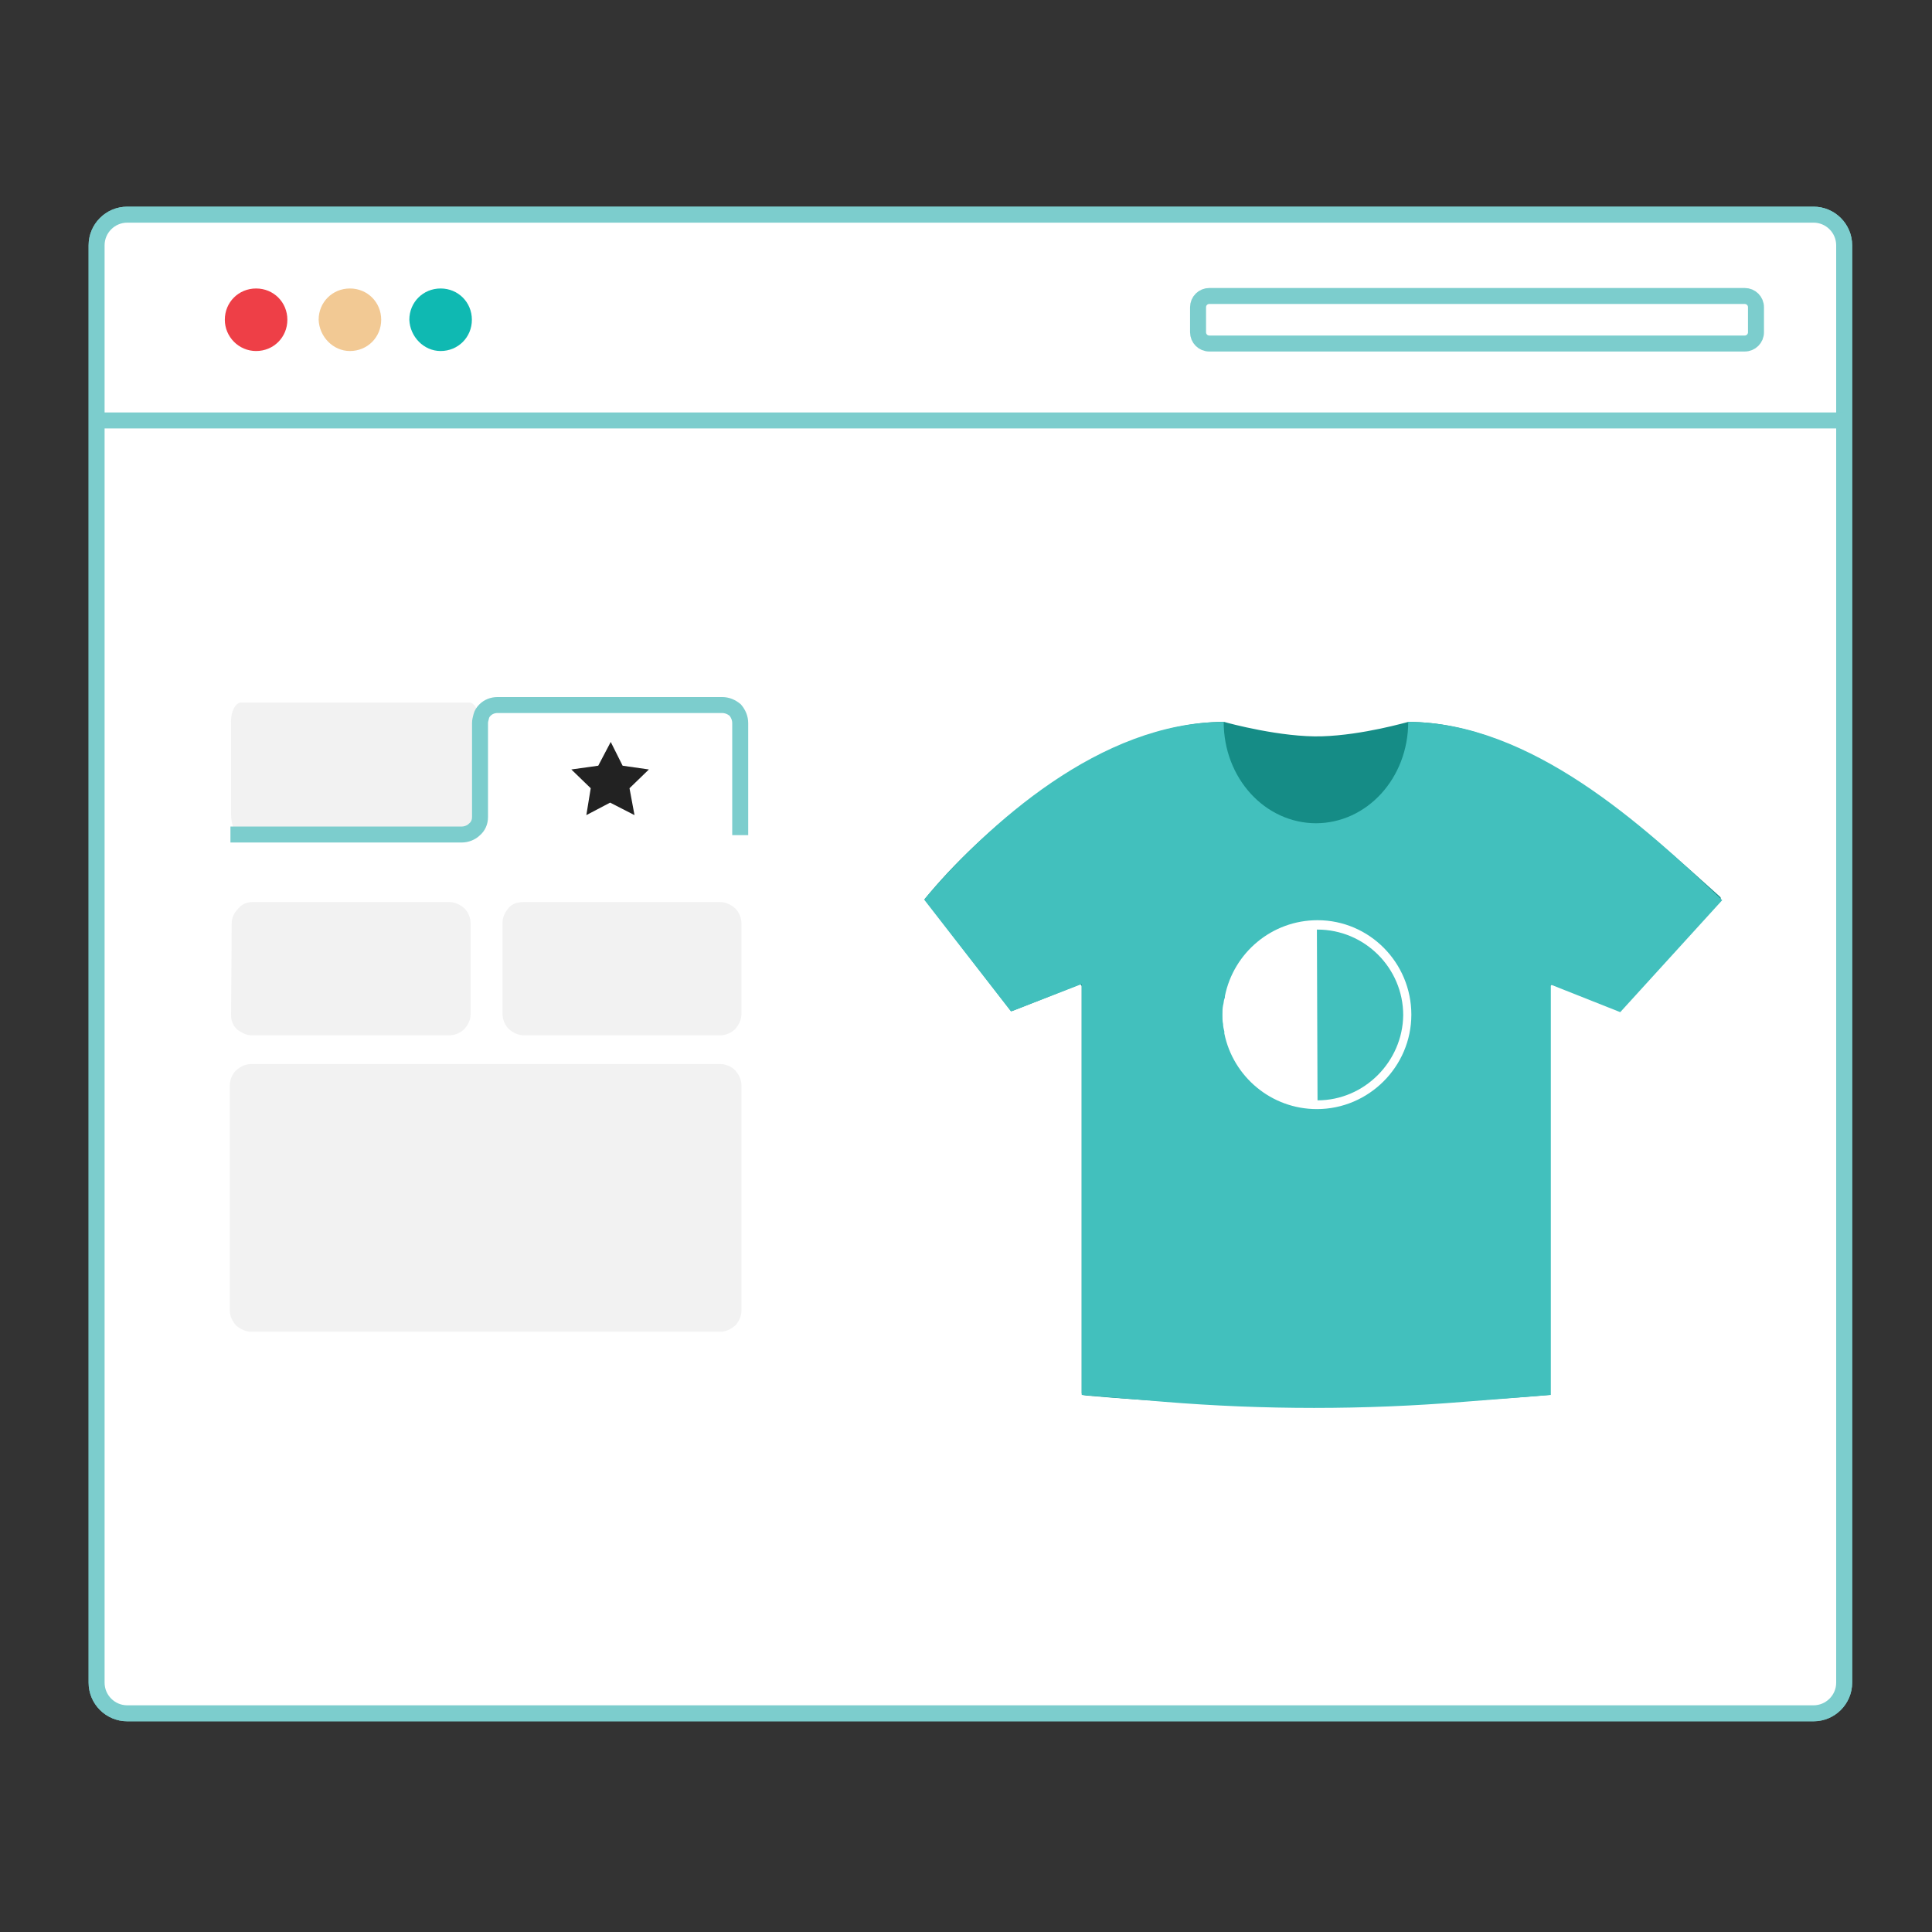 <svg width="180" height="180" viewBox="0 0 180 180" fill="none" xmlns="http://www.w3.org/2000/svg">
<rect x="0" y="0" width="180" height="180" fill="#333333" stroke="none"/>
<path d="M168.962 20H11.855C10.282 20 9 21.282 9 22.855V156.769C9 158.342 10.282 159.624 11.855 159.624H168.962C170.535 159.624 171.817 158.342 171.817 156.769V22.855C171.817 21.282 170.535 20 168.962 20Z" fill="white" stroke="#7CCDCD" stroke-width="1.489" stroke-miterlimit="10"/>
<path d="M23.86 32.704C25.491 32.704 26.773 31.422 26.773 29.79C26.773 28.159 25.491 26.877 23.86 26.877C22.228 26.877 20.946 28.159 20.946 29.79C20.946 31.364 22.228 32.704 23.86 32.704Z" fill="#EE3F47"/>
<path d="M41.051 32.704C42.682 32.704 43.964 31.422 43.964 29.79C43.964 28.159 42.682 26.877 41.051 26.877C39.419 26.877 38.137 28.159 38.137 29.79C38.195 31.364 39.477 32.704 41.051 32.704Z" fill="#0FB9B2"/>
<path d="M32.601 32.704C34.233 32.704 35.515 31.422 35.515 29.79C35.515 28.159 34.233 26.877 32.601 26.877C30.969 26.877 29.687 28.159 29.687 29.79C29.745 31.364 31.027 32.704 32.601 32.704Z" fill="#F2C994"/>
<path d="M162.552 27.576H112.669C112.086 27.576 111.62 28.042 111.62 28.625V30.956C111.62 31.538 112.086 32.005 112.669 32.005H162.552C163.134 32.005 163.601 31.538 163.601 30.956V28.625C163.601 28.042 163.134 27.576 162.552 27.576Z" stroke="#7CCDCD" stroke-width="1.489" stroke-miterlimit="10"/>
<path d="M9.466 39.172H171.759" stroke="#7CCDCD" stroke-width="1.489" stroke-miterlimit="10"/>
<path d="M22.461 65.454H43.731C44.256 65.454 44.664 66.328 44.664 67.377V75.885C44.664 76.934 44.256 77.808 43.731 77.808H22.461C21.937 77.808 21.529 76.934 21.529 75.885V67.377C21.471 66.328 21.937 65.454 22.461 65.454ZM23.51 84.043H41.866C42.391 84.043 42.857 84.276 43.265 84.626C43.615 84.976 43.848 85.5 43.848 86.025V94.474C43.848 94.999 43.615 95.465 43.265 95.873C42.915 96.222 42.391 96.456 41.866 96.456H23.452C23.219 96.456 22.927 96.397 22.694 96.281C22.461 96.164 22.228 96.048 22.053 95.873C21.878 95.698 21.704 95.465 21.645 95.232C21.529 94.999 21.529 94.707 21.529 94.474L21.587 86.025C21.587 85.5 21.82 85.034 22.17 84.684C22.52 84.218 23.044 84.043 23.51 84.043ZM48.801 84.043H67.099C67.624 84.043 68.09 84.276 68.498 84.626C68.847 84.976 69.08 85.5 69.08 86.025V94.474C69.08 94.999 68.847 95.465 68.498 95.873C68.148 96.222 67.624 96.456 67.099 96.456H48.801C48.276 96.456 47.81 96.222 47.402 95.873C47.053 95.523 46.82 94.999 46.82 94.474V85.966C46.82 85.442 47.053 84.976 47.402 84.568C47.752 84.16 48.276 84.043 48.801 84.043Z" fill="#F2F2F2"/>
<path d="M68.964 77.808V67.377C68.964 66.911 68.789 66.503 68.498 66.153C68.148 65.862 67.74 65.687 67.274 65.687H46.353C45.887 65.687 45.479 65.862 45.188 66.153C45.013 66.328 44.897 66.503 44.838 66.736C44.78 66.969 44.722 67.144 44.722 67.377V76.118C44.722 76.584 44.547 76.992 44.197 77.284C43.906 77.575 43.44 77.75 43.032 77.75H21.471" stroke="#7CCDCD" stroke-width="1.489" stroke-miterlimit="10"/>
<path d="M23.394 124.077H67.099C67.624 124.077 68.09 123.844 68.498 123.494C68.847 123.145 69.08 122.62 69.08 122.096V101.117C69.08 100.593 68.847 100.127 68.498 99.719C68.148 99.369 67.624 99.136 67.099 99.136H23.394C22.869 99.136 22.403 99.369 21.995 99.719C21.645 100.068 21.412 100.593 21.412 101.117V122.096C21.412 122.62 21.645 123.087 21.995 123.494C22.403 123.844 22.927 124.077 23.394 124.077Z" fill="#F2F2F2"/>
<path d="M55.736 71.34L53.23 71.689L55.036 73.438L54.628 75.943L56.843 74.778L59.115 75.943L58.649 73.438L60.456 71.689L58.008 71.34L56.901 69.125L55.736 71.34Z" fill="#222222"/>
<path d="M131.2 67.26C131.142 67.26 131.142 67.26 131.2 67.26C131.142 67.26 127.005 68.484 123.159 68.601C119.429 68.717 114.417 67.377 114.068 67.26C114.068 67.26 114.068 67.26 114.009 67.26C102.588 67.26 90.991 77.808 86.213 83.694C86.155 83.752 86.155 83.81 86.213 83.868L94.138 94.125C94.196 94.183 94.255 94.183 94.313 94.183L100.548 91.736C100.665 91.677 100.781 91.794 100.781 91.91V129.788C100.781 129.847 100.84 129.963 100.898 129.963L101.248 130.021C115.641 131.303 129.918 131.187 144.312 129.963C144.37 129.963 144.428 129.905 144.428 129.788V91.91C144.428 91.794 144.545 91.736 144.662 91.736L150.78 94.125C150.839 94.125 150.897 94.125 150.955 94.067L160.279 83.81C160.337 83.752 160.337 83.635 160.279 83.577C153.344 77.342 142.564 67.26 131.2 67.26Z" fill="#D43836"/>
<path d="M122.634 72.505C121.643 72.505 120.536 72.388 119.487 72.039C119.429 72.039 119.371 71.981 119.371 71.922V69.65C119.371 69.591 119.371 69.533 119.429 69.533C119.487 69.533 119.487 69.475 119.546 69.533C119.546 69.533 122.401 70.349 125.839 69.533C125.897 69.533 125.956 69.533 125.956 69.533C126.014 69.533 126.014 69.591 126.014 69.65V71.981C126.014 72.039 125.956 72.097 125.897 72.097C125.839 72.097 124.441 72.505 122.634 72.505ZM119.662 71.747C122.284 72.621 125.14 71.981 125.723 71.806V69.766C122.751 70.407 120.303 69.941 119.662 69.766V71.747Z" fill="#A11F1C"/>
<path d="M114.184 68.659C114.126 68.601 114.068 68.601 114.068 68.601L114.126 68.484C114.126 68.484 114.184 68.484 114.243 68.543L114.184 68.659Z" fill="#A11F1C"/>
<path d="M122.751 70.815C122.634 70.815 122.517 70.815 122.459 70.815V70.641C122.517 70.641 122.634 70.641 122.692 70.641H122.751V70.815ZM123.042 70.815V70.641C123.158 70.641 123.217 70.641 123.333 70.641V70.815C123.275 70.815 123.158 70.815 123.042 70.815ZM122.168 70.757C122.051 70.757 121.993 70.757 121.876 70.757V70.582C121.993 70.582 122.051 70.582 122.168 70.582V70.757ZM123.683 70.757V70.582C123.799 70.582 123.858 70.582 123.974 70.582V70.757C123.858 70.757 123.741 70.757 123.683 70.757ZM121.585 70.757C121.469 70.757 121.41 70.757 121.294 70.757V70.582C121.41 70.582 121.469 70.582 121.585 70.582V70.757ZM124.266 70.757V70.582C124.382 70.582 124.44 70.582 124.557 70.582V70.757C124.44 70.699 124.382 70.757 124.266 70.757ZM121.002 70.699C120.886 70.699 120.828 70.699 120.711 70.641V70.466C120.828 70.466 120.886 70.466 121.002 70.524V70.699ZM124.848 70.699V70.524C124.965 70.524 125.023 70.524 125.14 70.466V70.641C125.023 70.641 124.965 70.699 124.848 70.699ZM120.361 70.641C120.245 70.641 120.186 70.641 120.07 70.582V70.407C120.186 70.407 120.245 70.466 120.361 70.466V70.641ZM125.431 70.641V70.466C125.548 70.466 125.606 70.466 125.723 70.407V70.582C125.664 70.582 125.548 70.582 125.431 70.641ZM119.779 70.524C119.662 70.524 119.604 70.466 119.487 70.466V70.291C119.604 70.291 119.662 70.349 119.779 70.349V70.524ZM126.014 70.524V70.349C126.13 70.349 126.189 70.291 126.305 70.291V70.466C126.247 70.466 126.13 70.524 126.014 70.524ZM119.196 70.407C119.079 70.407 119.021 70.349 118.904 70.349L118.963 70.233C119.079 70.233 119.138 70.291 119.254 70.291L119.196 70.407ZM126.597 70.407L126.538 70.291C126.655 70.291 126.713 70.233 126.83 70.233L126.888 70.349C126.83 70.349 126.713 70.407 126.597 70.407ZM118.613 70.291C118.497 70.291 118.438 70.233 118.322 70.233L118.38 70.116C118.497 70.116 118.555 70.174 118.671 70.174L118.613 70.291ZM127.179 70.291L127.121 70.174C127.238 70.174 127.296 70.116 127.412 70.116L127.471 70.233C127.412 70.233 127.296 70.233 127.179 70.291ZM118.03 70.116C117.914 70.116 117.856 70.058 117.739 70.058L117.797 69.941C117.914 69.941 117.972 69.999 118.089 69.999L118.03 70.116ZM127.762 70.116L127.704 69.999C127.82 69.999 127.879 69.941 127.995 69.941L128.053 70.058C127.937 70.058 127.879 70.058 127.762 70.116ZM117.506 69.999C117.389 69.999 117.331 69.941 117.215 69.883L117.273 69.766C117.389 69.825 117.448 69.825 117.564 69.883L117.506 69.999ZM128.345 69.941L128.287 69.825C128.403 69.766 128.461 69.766 128.578 69.708L128.636 69.825C128.52 69.883 128.461 69.883 128.345 69.941ZM116.923 69.766C116.807 69.708 116.748 69.708 116.632 69.65L116.69 69.533C116.807 69.592 116.865 69.592 116.981 69.65L116.923 69.766ZM128.869 69.708L128.811 69.592C128.928 69.533 128.986 69.533 129.102 69.475L129.161 69.592C129.102 69.65 128.986 69.708 128.869 69.708ZM116.34 69.592C116.224 69.533 116.166 69.533 116.049 69.475L116.107 69.359C116.224 69.417 116.282 69.417 116.399 69.475L116.34 69.592ZM129.452 69.475L129.394 69.359C129.51 69.3 129.569 69.3 129.685 69.242L129.743 69.359C129.627 69.417 129.569 69.475 129.452 69.475ZM115.816 69.359C115.699 69.3 115.641 69.3 115.525 69.242L115.583 69.125C115.699 69.184 115.758 69.184 115.874 69.242L115.816 69.359ZM129.977 69.242L129.918 69.125C130.035 69.067 130.093 69.009 130.151 69.009L130.21 69.125C130.151 69.125 130.093 69.184 129.977 69.242ZM115.233 69.125C115.117 69.067 115.058 69.067 114.942 69.009L115 68.892C115.058 68.951 115.175 68.951 115.291 69.009L115.233 69.125ZM130.501 68.951L130.443 68.834C130.559 68.776 130.618 68.718 130.676 68.659L130.734 68.776C130.676 68.834 130.618 68.892 130.501 68.951ZM114.709 68.892C114.592 68.834 114.534 68.776 114.417 68.776L114.476 68.659C114.534 68.718 114.65 68.718 114.767 68.776L114.709 68.892Z" fill="#A11F1C"/>
<path d="M131.025 68.659L130.967 68.543C131.025 68.484 131.084 68.484 131.084 68.484L131.2 68.601C131.142 68.543 131.142 68.601 131.025 68.659Z" fill="#A11F1C"/>
<path d="M131.2 67.26C131.2 72.505 127.354 76.701 122.576 76.701H122.634C117.856 76.701 114.009 72.505 114.009 67.26C102.53 67.26 92.099 76.759 86.096 83.81L94.196 94.241L100.781 91.677V129.963L108.473 130.604C117.739 131.362 127.121 131.362 136.387 130.604L144.487 129.963V91.736L150.955 94.3L160.454 83.868C153.17 76.934 142.622 67.26 131.2 67.26Z" fill="#EE3F47"/>
<path d="M122.751 85.733C118.497 85.733 114.942 88.763 114.126 92.784C114.126 92.901 114.126 92.959 114.068 93.076C114.009 93.251 114.009 93.484 113.951 93.658C113.893 93.95 113.893 94.241 113.893 94.532V94.591C113.893 94.882 113.893 95.174 113.951 95.407C113.951 95.64 114.009 95.873 114.068 96.106C114.068 96.164 114.068 96.222 114.068 96.281C114.884 100.302 118.438 103.332 122.692 103.332C127.529 103.332 131.492 99.369 131.492 94.532C131.492 89.696 127.587 85.733 122.751 85.733ZM122.751 102.516C122.692 102.516 122.692 102.516 122.751 102.516L122.692 86.607H122.751C127.121 86.607 130.734 90.162 130.734 94.591C130.676 98.903 127.121 102.516 122.751 102.516Z" fill="white"/>
<path d="M168.962 20H11.855C10.282 20 9 21.282 9 22.855V156.769C9 158.342 10.282 159.624 11.855 159.624H168.962C170.535 159.624 171.817 158.342 171.817 156.769V22.855C171.817 21.282 170.535 20 168.962 20Z" fill="white" stroke="#7CCDCD" stroke-width="1.489" stroke-miterlimit="10"/>
<path d="M23.86 32.704C25.491 32.704 26.773 31.422 26.773 29.79C26.773 28.159 25.491 26.877 23.86 26.877C22.228 26.877 20.946 28.159 20.946 29.79C20.946 31.364 22.228 32.704 23.86 32.704Z" fill="#EE3F47"/>
<path d="M41.051 32.704C42.682 32.704 43.964 31.422 43.964 29.79C43.964 28.159 42.682 26.877 41.051 26.877C39.419 26.877 38.137 28.159 38.137 29.79C38.195 31.364 39.477 32.704 41.051 32.704Z" fill="#0FB9B2"/>
<path d="M32.601 32.704C34.233 32.704 35.515 31.422 35.515 29.79C35.515 28.159 34.233 26.877 32.601 26.877C30.969 26.877 29.687 28.159 29.687 29.79C29.745 31.364 31.027 32.704 32.601 32.704Z" fill="#F2C994"/>
<path d="M162.552 27.576H112.669C112.086 27.576 111.62 28.042 111.62 28.625V30.956C111.62 31.538 112.086 32.005 112.669 32.005H162.552C163.134 32.005 163.601 31.538 163.601 30.956V28.625C163.601 28.042 163.134 27.576 162.552 27.576Z" stroke="#7CCDCD" stroke-width="1.489" stroke-miterlimit="10"/>
<path d="M9.466 39.172H171.759" stroke="#7CCDCD" stroke-width="1.489" stroke-miterlimit="10"/>
<path d="M22.461 65.454H43.731C44.256 65.454 44.664 66.328 44.664 67.377V75.885C44.664 76.934 44.256 77.808 43.731 77.808H22.461C21.937 77.808 21.529 76.934 21.529 75.885V67.377C21.471 66.328 21.937 65.454 22.461 65.454ZM23.51 84.043H41.866C42.391 84.043 42.857 84.276 43.265 84.626C43.615 84.976 43.848 85.5 43.848 86.025V94.474C43.848 94.999 43.615 95.465 43.265 95.873C42.915 96.222 42.391 96.456 41.866 96.456H23.452C23.219 96.456 22.927 96.397 22.694 96.281C22.461 96.164 22.228 96.048 22.053 95.873C21.878 95.698 21.704 95.465 21.645 95.232C21.529 94.999 21.529 94.707 21.529 94.474L21.587 86.025C21.587 85.5 21.82 85.034 22.17 84.684C22.52 84.218 23.044 84.043 23.51 84.043ZM48.801 84.043H67.099C67.624 84.043 68.09 84.276 68.498 84.626C68.847 84.976 69.08 85.5 69.08 86.025V94.474C69.08 94.999 68.847 95.465 68.498 95.873C68.148 96.222 67.624 96.456 67.099 96.456H48.801C48.276 96.456 47.81 96.222 47.402 95.873C47.053 95.523 46.82 94.999 46.82 94.474V85.966C46.82 85.442 47.053 84.976 47.402 84.568C47.752 84.16 48.276 84.043 48.801 84.043Z" fill="#F2F2F2"/>
<path d="M68.964 77.808V67.377C68.964 66.911 68.789 66.503 68.498 66.153C68.148 65.862 67.74 65.687 67.274 65.687H46.353C45.887 65.687 45.479 65.862 45.188 66.153C45.013 66.328 44.897 66.503 44.838 66.736C44.78 66.969 44.722 67.144 44.722 67.377V76.118C44.722 76.584 44.547 76.992 44.197 77.284C43.906 77.575 43.44 77.75 43.032 77.75H21.471" stroke="#7CCDCD" stroke-width="1.489" stroke-miterlimit="10"/>
<path d="M23.394 124.077H67.099C67.624 124.077 68.09 123.844 68.498 123.494C68.847 123.145 69.08 122.62 69.08 122.096V101.117C69.08 100.593 68.847 100.127 68.498 99.719C68.148 99.369 67.624 99.136 67.099 99.136H23.394C22.869 99.136 22.403 99.369 21.995 99.719C21.645 100.068 21.412 100.593 21.412 101.117V122.096C21.412 122.62 21.645 123.087 21.995 123.494C22.403 123.844 22.927 124.077 23.394 124.077Z" fill="#F2F2F2"/>
<path d="M55.736 71.34L53.23 71.689L55.036 73.438L54.628 75.943L56.843 74.778L59.115 75.943L58.649 73.438L60.456 71.689L58.008 71.34L56.901 69.125L55.736 71.34Z" fill="#222222"/>
<path d="M131.2 67.26C131.142 67.26 131.142 67.26 131.2 67.26C131.142 67.26 127.005 68.484 123.159 68.601C119.429 68.717 114.417 67.377 114.068 67.26C114.068 67.26 114.068 67.26 114.009 67.26C102.588 67.26 90.991 77.808 86.213 83.694C86.155 83.752 86.155 83.81 86.213 83.868L94.138 94.125C94.196 94.183 94.255 94.183 94.313 94.183L100.548 91.736C100.665 91.677 100.781 91.794 100.781 91.91V129.788C100.781 129.847 100.84 129.963 100.898 129.963L101.248 130.021C115.641 131.303 129.918 131.187 144.312 129.963C144.37 129.963 144.428 129.905 144.428 129.788V91.91C144.428 91.794 144.545 91.736 144.662 91.736L150.78 94.125C150.839 94.125 150.897 94.125 150.955 94.067L160.279 83.81C160.337 83.752 160.337 83.635 160.279 83.577C153.344 77.342 142.564 67.26 131.2 67.26Z" fill="#158C86"/>
<path d="M131.2 67.26C131.2 72.505 127.354 76.701 122.576 76.701H122.634C117.856 76.701 114.009 72.505 114.009 67.26C102.53 67.26 92.099 76.759 86.096 83.81L94.196 94.241L100.781 91.677V129.963L108.473 130.604C117.739 131.362 127.121 131.362 136.387 130.604L144.487 129.963V91.736L150.955 94.3L160.454 83.868C153.17 76.934 142.622 67.26 131.2 67.26Z" fill="#42C0BD"/>
<path d="M122.751 85.733C118.497 85.733 114.942 88.763 114.126 92.784C114.126 92.901 114.126 92.959 114.068 93.076C114.009 93.251 114.009 93.484 113.951 93.658C113.893 93.95 113.893 94.241 113.893 94.532V94.591C113.893 94.882 113.893 95.174 113.951 95.407C113.951 95.64 114.009 95.873 114.068 96.106C114.068 96.164 114.068 96.222 114.068 96.281C114.884 100.302 118.438 103.332 122.692 103.332C127.529 103.332 131.492 99.369 131.492 94.532C131.492 89.696 127.587 85.733 122.751 85.733ZM122.751 102.516C122.692 102.516 122.692 102.516 122.751 102.516L122.692 86.607H122.751C127.121 86.607 130.734 90.162 130.734 94.591C130.676 98.903 127.121 102.516 122.751 102.516Z" fill="white"/>
</svg>
